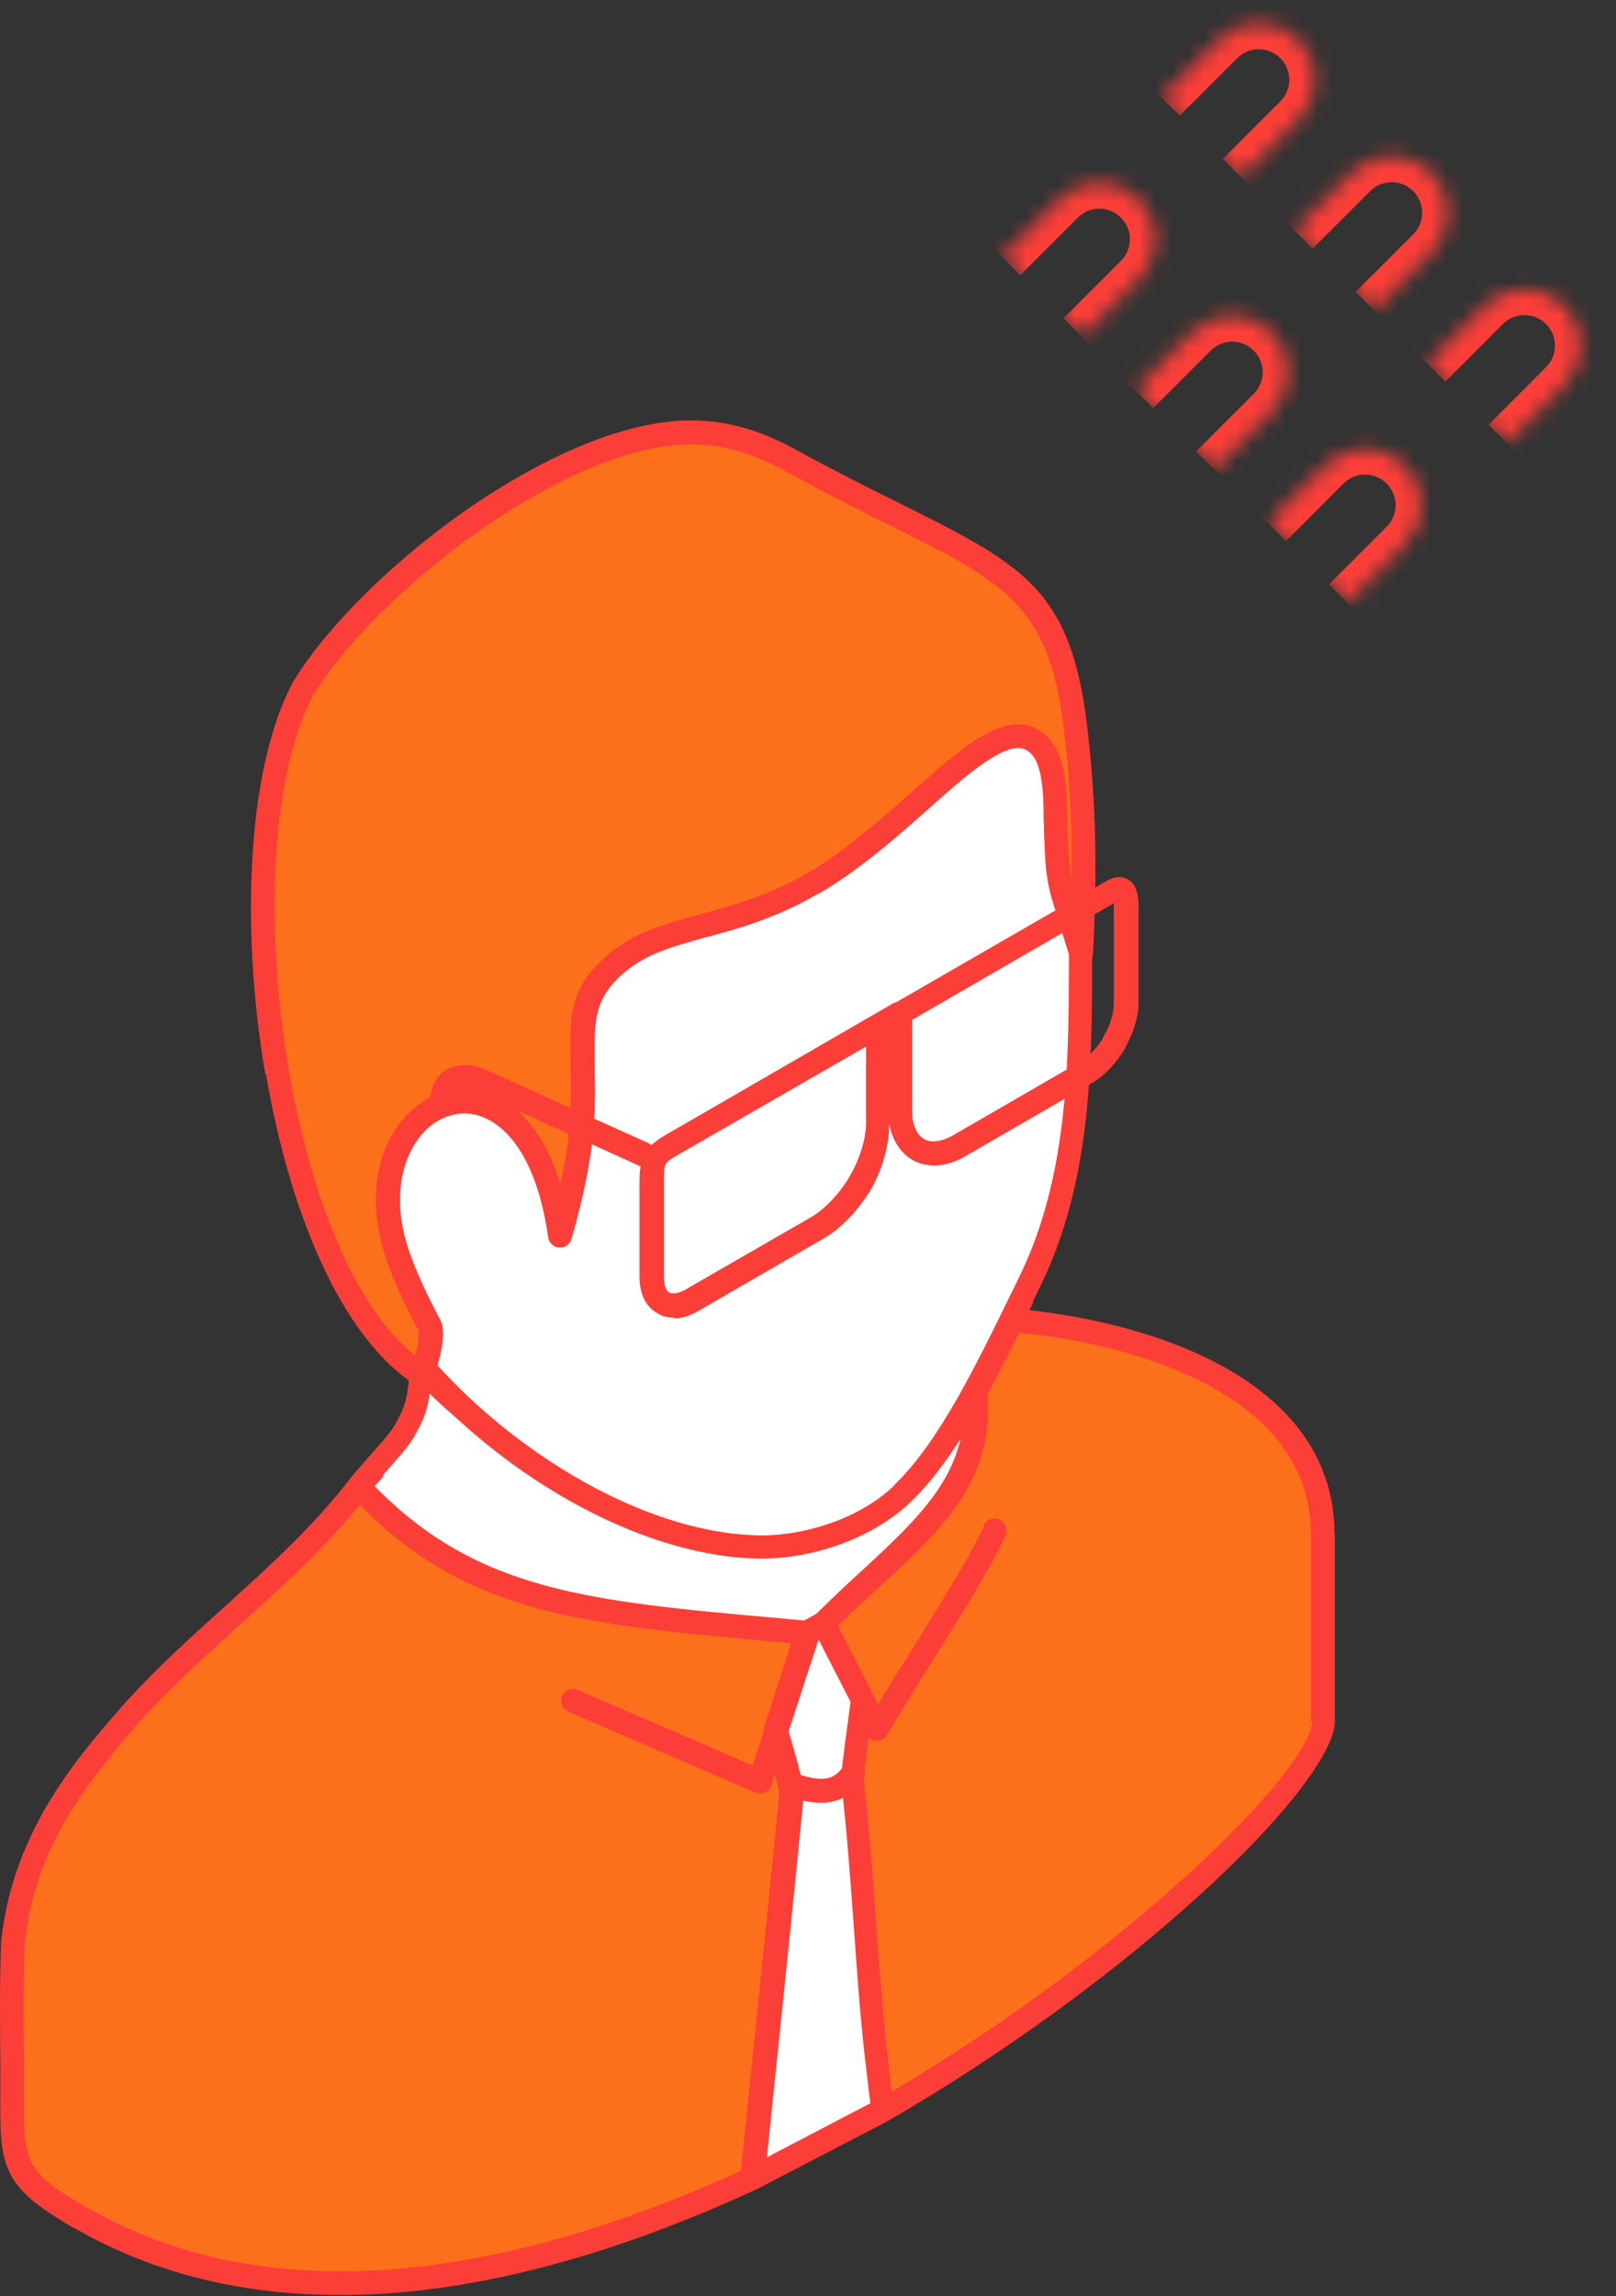 <svg width="100" height="142" viewBox="0 0 100 142" fill="none" xmlns="http://www.w3.org/2000/svg">
<rect x="0" y="0" width="100" height="142" fill="#333333" stroke="none"/>
<path fill-rule="evenodd" clip-rule="evenodd" d="M22.207 91.939C22.806 91.172 24.555 89.375 25.034 88.585C25.968 86.979 25.945 86.38 26.136 84.512C34.186 93.808 53.066 99.27 60.325 86.069C62.385 90.957 56.539 100.42 49.017 103.223C43.506 105.284 35.073 104.014 30.832 100.133L23.621 93.568L22.207 91.987V91.939Z" fill="white"/>
<path fill-rule="evenodd" clip-rule="evenodd" d="M21.631 91.486C21.847 91.198 22.254 90.767 22.662 90.287C23.333 89.521 24.123 88.658 24.387 88.203C25.153 86.909 25.201 86.334 25.345 84.993L25.393 84.418C25.441 84.01 25.8 83.723 26.208 83.771C26.399 83.771 26.567 83.891 26.687 84.01C28.555 86.191 31.071 88.155 33.874 89.689C37.54 91.701 41.733 93.019 45.734 93.163C49.687 93.306 53.496 92.324 56.443 89.76C57.665 88.706 58.767 87.365 59.678 85.712C59.869 85.352 60.324 85.232 60.684 85.424C60.852 85.52 60.971 85.664 61.043 85.855L61.091 85.999C62.073 88.634 61.115 92.324 58.959 95.726C56.85 99.056 53.568 102.147 49.831 103.704L49.28 103.92C46.357 104.998 42.691 105.214 39.193 104.615H39.169C35.767 104.016 32.533 102.674 30.328 100.686L23.117 94.121L21.655 92.468C21.416 92.204 21.416 91.797 21.631 91.533V91.486ZM23.764 91.27L23.165 91.941L24.123 93.019L31.311 99.583C33.299 101.404 36.27 102.626 39.409 103.153C42.643 103.704 46.045 103.537 48.728 102.53L49.232 102.339C52.658 100.901 55.7 98.026 57.665 94.936C59.198 92.54 60.061 90.048 59.941 88.011C59.174 89.114 58.288 90.072 57.354 90.886C54.095 93.714 49.926 94.816 45.614 94.648C41.349 94.504 36.941 93.115 33.084 91.006C30.64 89.665 28.436 88.011 26.591 86.191C26.471 87.125 26.256 87.796 25.561 88.97C25.225 89.521 24.387 90.455 23.668 91.27H23.764Z" fill="#FC3E38"/>
<path fill-rule="evenodd" clip-rule="evenodd" d="M55.867 92.347C58.91 89.424 61.378 84.105 63.75 79.242C66.984 72.605 66.817 65.034 66.864 58.949L65.762 55.331C65.355 53.846 65.331 52.24 65.307 50.731C65.259 48.743 65.235 46.922 64.205 45.987C62.576 44.478 59.988 46.778 56.946 49.461C54.885 51.282 52.633 53.271 50.189 54.684C47.746 56.098 45.493 56.697 43.433 57.248C41.444 57.799 39.648 58.278 38.162 59.5C35.886 61.417 35.982 62.974 36.03 65.729C36.078 68.317 36.198 70.88 34.616 76.391C34.425 75.001 34.089 73.588 33.562 72.27C30.687 65.322 23.835 67.766 23.979 74.354C23.979 75.025 24.075 75.696 24.242 76.343C24.65 78.188 25.704 80.32 26.542 81.901C26.806 82.404 26.471 83.794 26.207 84.561C32.005 91.149 40.462 95.653 47.171 95.629C50.165 95.629 53.687 94.407 55.867 92.323V92.347Z" fill="white"/>
<path fill-rule="evenodd" clip-rule="evenodd" d="M55.365 91.818C58.096 89.183 60.42 84.415 62.624 79.887L63.103 78.905C66.074 72.819 66.122 65.823 66.146 60.002V59.019L65.068 55.474C64.852 54.683 64.732 53.868 64.684 53.054C64.637 52.287 64.613 51.496 64.589 50.706C64.589 49.747 64.565 48.837 64.421 48.046C64.301 47.376 64.109 46.825 63.726 46.489H63.702C63.175 46.01 62.432 46.202 61.498 46.753H61.45C60.3 47.471 58.934 48.669 57.473 49.963C55.389 51.808 53.113 53.82 50.597 55.258C49.327 56.001 48.105 56.504 46.955 56.935C45.805 57.342 44.727 57.63 43.697 57.917H43.673C42.691 58.205 41.756 58.444 40.918 58.78C40.103 59.091 39.36 59.498 38.69 60.05C36.749 61.679 36.773 63.068 36.797 65.44V66.111C36.845 68.627 36.893 71.262 35.359 76.581C35.24 76.964 34.832 77.204 34.449 77.084C34.138 76.988 33.946 76.725 33.922 76.437C33.826 75.79 33.706 75.119 33.538 74.472C33.371 73.802 33.179 73.155 32.916 72.556C32.125 70.639 31.023 69.513 29.873 69.058C29.25 68.818 28.603 68.77 27.98 68.914C27.357 69.058 26.782 69.393 26.279 69.873C25.321 70.831 24.674 72.364 24.722 74.353C24.722 74.664 24.746 74.952 24.794 75.263C24.842 75.575 24.89 75.886 24.961 76.198C25.153 77.06 25.512 78.018 25.92 78.953C26.327 79.887 26.782 80.798 27.213 81.588C27.405 81.948 27.429 82.475 27.357 83.002C27.309 83.481 27.189 83.984 27.046 84.415C29.849 87.506 33.251 90.117 36.749 91.986C40.319 93.879 43.961 94.957 47.195 94.957C48.632 94.957 50.214 94.645 51.699 94.094C53.089 93.567 54.382 92.801 55.365 91.842V91.818ZM63.942 80.534C61.69 85.158 59.318 90.046 56.371 92.873C55.245 93.975 53.76 94.837 52.202 95.436C50.549 96.059 48.8 96.394 47.171 96.394C43.697 96.394 39.816 95.245 36.054 93.256C32.293 91.267 28.651 88.44 25.68 85.086C25.488 84.894 25.417 84.607 25.512 84.343C25.632 83.936 25.8 83.337 25.872 82.81C25.896 82.523 25.92 82.307 25.872 82.235C25.441 81.444 24.961 80.486 24.53 79.504C24.099 78.498 23.716 77.467 23.5 76.485C23.428 76.126 23.356 75.79 23.308 75.407C23.26 75.047 23.236 74.712 23.236 74.353C23.189 71.933 24.003 70.016 25.225 68.794C25.92 68.124 26.734 67.644 27.621 67.453C28.507 67.237 29.442 67.309 30.376 67.668C31.861 68.243 33.275 69.633 34.233 71.957C34.401 72.34 34.545 72.748 34.665 73.155C35.359 69.944 35.335 67.98 35.288 66.111V65.44C35.24 62.637 35.216 60.984 37.683 58.9C38.498 58.229 39.384 57.749 40.319 57.39C41.229 57.031 42.188 56.767 43.17 56.504H43.218C44.248 56.216 45.302 55.929 46.404 55.545C47.482 55.162 48.632 54.683 49.806 53.988C52.178 52.622 54.406 50.658 56.443 48.861C57.976 47.519 59.39 46.273 60.66 45.507H60.707C62.193 44.596 63.535 44.381 64.637 45.363L64.684 45.411C65.331 46.01 65.667 46.825 65.835 47.807C65.978 48.669 66.002 49.652 66.026 50.682C66.026 51.401 66.05 52.167 66.122 52.934C66.17 53.677 66.29 54.395 66.457 55.09L67.559 58.684C67.559 58.684 67.584 58.828 67.584 58.9V59.978C67.559 65.943 67.512 73.131 64.397 79.504L63.918 80.486L63.942 80.534Z" fill="#FC3E38"/>
<path fill-rule="evenodd" clip-rule="evenodd" d="M18.83 42.465C13.463 52.288 16.841 79.169 26.089 84.991C26.281 84.512 26.904 82.547 26.568 81.924C25.73 80.343 24.676 78.187 24.268 76.366C22.256 67.501 32.797 63.357 34.642 76.414C36.224 70.903 36.08 68.34 36.056 65.752C36.008 62.997 35.912 61.44 38.188 59.523C39.65 58.301 41.447 57.798 43.459 57.271C45.52 56.696 47.772 56.097 50.215 54.684C52.659 53.27 54.911 51.282 56.972 49.461C60.014 46.777 62.602 44.501 64.231 45.987C65.261 46.921 65.285 48.742 65.333 50.73C65.357 52.24 65.381 53.845 65.788 55.331L66.89 58.948C67.202 54.157 67.106 48.622 66.435 44.094C65.141 35.325 61.236 34.99 50.407 29.264C48.682 28.353 46.43 26.844 43.1 26.724C34.954 26.461 22.855 35.972 18.854 42.441L18.83 42.465Z" fill="#FC6F1B"/>
<path fill-rule="evenodd" clip-rule="evenodd" d="M19.453 42.848C16.745 47.807 16.362 57.319 17.872 66.16C19.165 73.754 21.849 80.774 25.682 83.841C25.754 83.577 25.826 83.266 25.874 82.978C25.922 82.643 25.945 82.379 25.898 82.284C25.466 81.493 24.987 80.535 24.556 79.552C24.125 78.546 23.741 77.516 23.526 76.534C22.759 73.108 23.717 70.304 25.395 68.747C26.113 68.076 26.976 67.621 27.886 67.453C28.797 67.286 29.779 67.381 30.713 67.837C32.294 68.579 33.78 70.304 34.69 73.227C35.385 70.017 35.361 68.052 35.313 66.183V65.513C35.265 62.709 35.241 61.056 37.709 58.972C38.524 58.301 39.41 57.822 40.345 57.463C41.279 57.103 42.213 56.84 43.22 56.576H43.243C44.274 56.289 45.328 56.001 46.43 55.618C47.508 55.234 48.658 54.755 49.832 54.06H49.88C52.252 52.671 54.456 50.73 56.469 48.933C58.026 47.568 59.44 46.298 60.733 45.555C62.243 44.669 63.584 44.453 64.71 45.483C65.357 46.082 65.693 46.897 65.86 47.879C66.004 48.742 66.028 49.724 66.052 50.754C66.052 51.473 66.076 52.24 66.148 53.006C66.196 53.462 66.244 53.917 66.316 54.372C66.316 53.318 66.316 52.264 66.292 51.209C66.22 48.79 66.028 46.394 65.717 44.214C64.71 37.29 61.907 35.876 54.935 32.426C53.498 31.707 51.916 30.917 50.072 29.934L49.281 29.503C47.724 28.641 45.759 27.562 43.076 27.491C39.506 27.371 35.122 29.264 31.001 31.923C26.089 35.109 21.609 39.422 19.477 42.848H19.453ZM16.41 66.399C14.853 57.295 15.308 47.376 18.159 42.129C20.387 38.487 25.035 33.983 30.138 30.677C34.523 27.85 39.218 25.885 43.1 26.005C46.142 26.101 48.299 27.275 49.976 28.209L50.742 28.617C52.516 29.551 54.121 30.366 55.582 31.084C63.033 34.798 66.028 36.283 67.154 43.998C67.466 46.202 67.657 48.67 67.753 51.162C67.825 53.821 67.777 56.528 67.633 58.996C67.633 59.283 67.418 59.571 67.106 59.643C66.723 59.763 66.316 59.547 66.196 59.164L65.07 55.522C64.854 54.731 64.734 53.917 64.686 53.102C64.638 52.336 64.615 51.545 64.591 50.754C64.591 49.796 64.567 48.886 64.423 48.095C64.303 47.424 64.111 46.873 63.728 46.538C63.201 46.058 62.434 46.25 61.5 46.801C60.326 47.472 58.96 48.694 57.475 50.012C55.391 51.856 53.138 53.845 50.647 55.282H50.599C49.329 56.049 48.107 56.552 46.957 56.983C45.831 57.391 44.753 57.678 43.723 57.966H43.675C42.693 58.253 41.758 58.493 40.92 58.828C40.105 59.14 39.362 59.547 38.691 60.098C36.751 61.727 36.775 63.117 36.799 65.489V66.16C36.847 68.675 36.895 71.311 35.361 76.629C35.289 76.893 35.05 77.109 34.762 77.156C34.355 77.204 33.996 76.941 33.924 76.534C33.325 72.245 31.767 69.969 30.09 69.178C29.444 68.867 28.797 68.795 28.174 68.915C27.551 69.035 26.928 69.346 26.425 69.825C25.107 71.071 24.34 73.371 24.987 76.222C25.179 77.085 25.538 78.043 25.945 78.977C26.353 79.912 26.808 80.822 27.239 81.613C27.455 82.02 27.455 82.595 27.359 83.194C27.239 83.985 26.952 84.895 26.808 85.254C26.808 85.302 26.76 85.35 26.736 85.422C26.52 85.758 26.065 85.877 25.73 85.662C21.106 82.739 17.895 74.904 16.458 66.423L16.41 66.399Z" fill="#FC3E38"/>
<path fill-rule="evenodd" clip-rule="evenodd" d="M81.863 106.434V94.886C81.863 85.662 70.483 82.308 62.6 81.613C61.929 82.979 61.259 84.344 60.54 85.638L60.324 86.046C60.995 92.395 55.868 95.437 50.933 100.397L49.998 100.948C36.845 99.774 29.49 99.414 22.614 92.371L22.23 91.987H22.206V91.963C18.253 97.067 12.791 100.9 8.43 105.668C4.525 110.052 1.458 114.149 0.811 120.162C0.692 123.612 0.764 127.182 0.764 130.632C0.764 134.106 1.195 135.017 4.98 137.197C17.199 144.265 32.7 141.198 46.572 134.753L54.646 130.536C70.075 121.624 81.863 109.836 81.887 106.458L81.863 106.434Z" fill="#FC6F1B"/>
<path fill-rule="evenodd" clip-rule="evenodd" d="M81.121 106.436V94.888C81.121 91.246 79.204 88.587 76.425 86.67C72.663 84.082 67.393 82.837 63.056 82.429L62.266 84.01C61.906 84.705 61.571 85.376 61.211 86.023L61.092 86.239C61.547 91.581 58.264 94.624 54.311 98.242C53.377 99.104 52.395 99.991 51.46 100.949C51.412 100.997 51.34 101.045 51.269 101.093L50.358 101.62C50.214 101.692 50.071 101.716 49.927 101.716L48.178 101.548C36.031 100.47 28.963 99.847 22.255 93.067C20.027 95.798 17.415 98.17 14.804 100.518C12.791 102.339 10.803 104.159 8.958 106.124C7.041 108.304 5.316 110.389 4.022 112.641C2.729 114.869 1.842 117.313 1.531 120.188C1.435 122.631 1.459 125.123 1.483 127.591V130.586C1.483 132.191 1.579 133.173 2.082 133.964C2.585 134.778 3.567 135.497 5.364 136.527H5.412C10.899 139.714 17.08 140.768 23.453 140.409C31 139.953 38.882 137.486 46.285 134.06L54.311 129.867C61.355 125.794 67.632 121.122 72.376 116.953C77.838 112.138 81.193 108.065 81.193 106.436H81.121ZM82.606 94.888V106.436C82.606 108.472 79.06 112.976 73.286 118.055C68.495 122.296 62.122 127.016 55.006 131.137C52.299 132.526 49.568 133.964 46.86 135.377C39.313 138.875 31.263 141.415 23.501 141.87C16.84 142.253 10.395 141.127 4.645 137.821H4.597C2.609 136.647 1.459 135.809 0.812 134.754C0.141 133.676 0.021 132.478 0.021 130.61V127.615C-0.003 125.123 -0.026 122.584 0.069 120.14V120.068C0.405 116.953 1.387 114.342 2.753 111.922C4.118 109.526 5.891 107.394 7.88 105.166C9.725 103.153 11.761 101.284 13.822 99.44C16.577 96.948 19.332 94.456 21.584 91.557L21.68 91.438C21.967 91.15 22.447 91.15 22.734 91.438C22.878 91.581 22.998 91.725 23.141 91.869C29.514 98.409 36.414 99.032 48.298 100.087L49.831 100.23L50.478 99.847C51.436 98.889 52.395 98.002 53.305 97.164C56.995 93.761 60.085 90.91 59.582 86.167C59.582 86.023 59.582 85.879 59.678 85.735L59.894 85.328C60.253 84.681 60.588 84.01 60.924 83.364L61.906 81.399C62.026 81.112 62.313 80.896 62.649 80.92C67.273 81.327 73.095 82.621 77.24 85.472C80.402 87.652 82.582 90.695 82.582 94.912L82.606 94.888Z" fill="#FC3E38"/>
<path fill-rule="evenodd" clip-rule="evenodd" d="M60.878 94.335C61.046 93.951 61.477 93.808 61.861 93.975C62.22 94.143 62.388 94.574 62.22 94.958C61.381 96.826 59.633 99.63 57.716 102.696C56.758 104.23 55.775 105.811 54.889 107.296C54.673 107.656 54.242 107.752 53.882 107.56C53.739 107.488 53.643 107.368 53.595 107.224L50.552 101.307C50.576 101.427 50.576 101.57 50.552 101.69L47.725 110.411C47.605 110.794 47.174 111.01 46.791 110.89L35.171 105.859C34.788 105.691 34.62 105.26 34.788 104.901C34.955 104.517 35.386 104.349 35.746 104.517L46.575 109.189L49.163 101.259C49.282 100.875 49.714 100.66 50.097 100.78C50.265 100.828 50.408 100.947 50.504 101.091C50.432 100.78 50.576 100.42 50.888 100.277C51.247 100.085 51.678 100.229 51.87 100.588L54.338 105.404C55.056 104.206 55.775 103.056 56.494 101.93C58.363 98.911 60.088 96.156 60.902 94.359L60.878 94.335Z" fill="#FC3E38"/>
<path fill-rule="evenodd" clip-rule="evenodd" d="M46.547 134.703L54.621 130.486C54.477 129.288 54.453 129.073 54.333 127.971C53.663 122.269 53.447 116.183 52.776 110.098C52.752 109.834 53.04 107.51 53.351 105.114L50.931 100.395L49.997 100.946L48.008 107.079C48.511 108.804 49.015 110.625 48.991 111.008C48.272 118.124 47.553 125.168 46.858 131.948C46.763 132.978 46.691 133.625 46.571 134.703H46.547Z" fill="white"/>
<path fill-rule="evenodd" clip-rule="evenodd" d="M47.435 133.434L53.856 130.08L53.617 128.068C53.257 125.145 53.041 122.102 52.826 119.011C52.61 116.088 52.395 113.141 52.059 110.195C52.059 110.003 52.083 109.404 52.203 108.541C52.299 107.703 52.467 106.505 52.634 105.259L50.67 101.426H50.646L48.801 107.08C49.064 107.966 49.328 108.853 49.496 109.572C49.663 110.266 49.759 110.818 49.735 111.081C49.064 117.933 48.37 124.618 47.699 131.086L47.459 133.41L47.435 133.434ZM54.982 131.158L46.908 135.351C46.788 135.423 46.645 135.447 46.477 135.447C46.07 135.399 45.782 135.04 45.806 134.656L46.189 130.967C46.86 124.426 47.555 117.694 48.226 110.961C48.226 110.865 48.154 110.482 48.01 109.955C47.819 109.236 47.555 108.254 47.267 107.32C47.22 107.176 47.22 107.032 47.267 106.864L49.256 100.731C49.304 100.563 49.424 100.42 49.592 100.324L50.574 99.773C50.933 99.581 51.388 99.725 51.556 100.084L53.952 104.78C54.024 104.924 54.072 105.067 54.048 105.259C53.88 106.505 53.712 107.775 53.593 108.733C53.497 109.476 53.449 110.003 53.449 110.051C53.784 113.022 54 115.993 54.215 118.915C54.431 121.982 54.671 125.001 55.006 127.9L55.294 130.44C55.318 130.727 55.174 131.038 54.91 131.182L54.982 131.158Z" fill="#FC3E38"/>
<path fill-rule="evenodd" clip-rule="evenodd" d="M52.178 109.239C52.393 108.903 52.849 108.783 53.184 108.999C53.519 109.215 53.639 109.67 53.423 110.005C52.944 110.796 52.273 111.275 51.411 111.443C50.644 111.586 49.71 111.443 48.608 111.011C48.225 110.868 48.033 110.436 48.177 110.053C48.32 109.67 48.752 109.478 49.135 109.622C49.998 109.957 50.668 110.077 51.171 109.981C51.579 109.909 51.914 109.67 52.178 109.239Z" fill="#FC3E38"/>
<path fill-rule="evenodd" clip-rule="evenodd" d="M56.441 63.09V68.672C56.441 69.535 56.705 70.158 57.184 70.445C57.615 70.709 58.31 70.613 59.076 70.158L66.863 65.653C67.366 65.342 67.941 64.767 68.3 64.12V64.072C68.732 63.377 68.923 62.635 68.923 62.012V55.854C68.923 55.854 68.803 55.95 68.732 55.974L56.417 63.09H56.441ZM53.566 64.743L41.826 71.499C41.132 71.907 41.084 71.978 41.084 72.889V78.974C41.084 79.454 41.203 79.813 41.395 79.933C41.635 80.052 42.018 79.981 42.401 79.765L50.26 75.237C51.074 74.734 51.961 73.823 52.584 72.745C53.207 71.667 53.59 70.445 53.59 69.463V64.743H53.566ZM41.706 81.49C41.323 81.49 40.964 81.418 40.7 81.226C39.958 80.843 39.574 80.005 39.574 78.998V73.033C39.574 71.403 40.077 70.876 41.084 70.254L55.339 62.012C55.339 62.012 55.339 62.012 55.411 62.012L68.085 54.704C68.66 54.369 69.163 54.081 69.714 54.345C70.289 54.609 70.409 55.255 70.457 55.854V62.012C70.457 62.874 70.145 63.857 69.642 64.767V64.815C69.067 65.749 68.396 66.492 67.63 66.947L59.795 71.475C58.597 72.194 57.399 72.266 56.465 71.739C55.722 71.308 55.219 70.517 55.027 69.511C55.027 70.781 54.644 72.218 53.901 73.56C53.087 74.877 52.081 75.956 50.955 76.603L43.168 81.107C42.665 81.394 42.162 81.538 41.73 81.538L41.706 81.49Z" fill="#FC3E38"/>
<path fill-rule="evenodd" clip-rule="evenodd" d="M39.863 72.17C39.743 72.17 39.623 72.17 39.551 72.098L29.513 67.546C29.081 67.354 28.698 67.33 28.434 67.45C28.363 67.498 28.243 67.57 28.171 67.809L27.979 68.528C27.907 68.912 27.548 69.175 27.093 69.079C26.709 68.983 26.47 68.6 26.518 68.193L26.709 67.474C26.829 66.851 27.213 66.372 27.716 66.108C28.41 65.773 29.225 65.797 30.04 66.156L40.15 70.708C40.533 70.9 40.653 71.331 40.462 71.691C40.342 71.954 40.078 72.122 39.839 72.122L39.863 72.17Z" fill="#FC3E38"/>
<mask id="path-15-inside-1_259_155180" fill="white">
<path d="M65.565 12.33C66.927 10.967 69.135 10.967 70.498 12.33C71.86 13.692 71.86 15.9 70.498 17.262L66.935 20.825L62.002 15.892L65.565 12.33Z"/>
</mask>
<path d="M64.433 11.198C66.421 9.211 69.642 9.211 71.629 11.198C73.616 13.185 73.616 16.407 71.629 18.394L69.366 16.131C70.103 15.394 70.103 14.198 69.366 13.461C68.629 12.724 67.434 12.724 66.696 13.461L64.433 11.198ZM66.935 20.825L62.002 15.892L66.935 20.825ZM60.871 14.761L64.433 11.198C66.421 9.211 69.642 9.211 71.629 11.198L69.366 13.461C68.629 12.724 67.434 12.724 66.696 13.461L63.134 17.023L60.871 14.761ZM71.629 11.198C73.616 13.185 73.616 16.407 71.629 18.394L68.067 21.956L65.804 19.693L69.366 16.131C70.103 15.394 70.103 14.198 69.366 13.461L71.629 11.198Z" fill="#FC3E38" mask="url(#path-15-inside-1_259_155180)"/>
<mask id="path-17-inside-2_259_155180" fill="white">
<path d="M75.428 2.466C76.79 1.104 78.999 1.104 80.361 2.466C81.723 3.828 81.723 6.037 80.361 7.399L76.798 10.961L71.866 6.029L75.428 2.466Z"/>
</mask>
<path d="M74.297 1.335C76.284 -0.652 79.505 -0.652 81.492 1.335C83.479 3.322 83.479 6.543 81.492 8.53L79.23 6.268C79.967 5.53 79.967 4.335 79.23 3.598C78.492 2.86 77.297 2.86 76.56 3.598L74.297 1.335ZM76.798 10.961L71.866 6.029L76.798 10.961ZM70.734 4.897L74.297 1.335C76.284 -0.652 79.505 -0.652 81.492 1.335L79.23 3.598C78.492 2.86 77.297 2.86 76.56 3.598L72.997 7.16L70.734 4.897ZM81.492 1.335C83.479 3.322 83.479 6.543 81.492 8.53L77.93 12.093L75.667 9.83L79.23 6.268C79.967 5.53 79.967 4.335 79.23 3.598L81.492 1.335Z" fill="#FC3E38" mask="url(#path-17-inside-2_259_155180)"/>
<mask id="path-19-inside-3_259_155180" fill="white">
<path d="M73.784 20.552C75.146 19.19 77.354 19.19 78.716 20.552C80.079 21.914 80.079 24.123 78.716 25.485L75.154 29.047L70.221 24.115L73.784 20.552Z"/>
</mask>
<path d="M72.652 19.421C74.639 17.434 77.861 17.434 79.848 19.421C81.835 21.408 81.835 24.629 79.848 26.616L77.585 24.354C78.322 23.616 78.322 22.421 77.585 21.684C76.848 20.946 75.652 20.946 74.915 21.684L72.652 19.421ZM75.154 29.047L70.221 24.115L75.154 29.047ZM69.09 22.983L72.652 19.421C74.639 17.434 77.861 17.434 79.848 19.421L77.585 21.684C76.848 20.946 75.652 20.946 74.915 21.684L71.353 25.246L69.09 22.983ZM79.848 19.421C81.835 21.408 81.835 24.629 79.848 26.616L76.285 30.179L74.022 27.916L77.585 24.354C78.322 23.616 78.322 22.421 77.585 21.684L79.848 19.421Z" fill="#FC3E38" mask="url(#path-19-inside-3_259_155180)"/>
<mask id="path-21-inside-4_259_155180" fill="white">
<path d="M83.651 10.689C85.013 9.327 87.221 9.327 88.584 10.689C89.946 12.051 89.946 14.26 88.584 15.622L85.021 19.184L80.088 14.252L83.651 10.689Z"/>
</mask>
<path d="M82.519 9.558C84.506 7.571 87.728 7.571 89.715 9.558C91.702 11.545 91.702 14.766 89.715 16.753L87.452 14.49C88.189 13.753 88.189 12.558 87.452 11.82C86.715 11.083 85.519 11.083 84.782 11.82L82.519 9.558ZM85.021 19.184L80.088 14.252L85.021 19.184ZM78.957 13.12L82.519 9.558C84.506 7.571 87.728 7.571 89.715 9.558L87.452 11.82C86.715 11.083 85.519 11.083 84.782 11.82L81.22 15.383L78.957 13.12ZM89.715 9.558C91.702 11.545 91.702 14.766 89.715 16.753L86.152 20.316L83.89 18.053L87.452 14.49C88.189 13.753 88.189 12.558 87.452 11.82L89.715 9.558Z" fill="#FC3E38" mask="url(#path-21-inside-4_259_155180)"/>
<mask id="path-23-inside-5_259_155180" fill="white">
<path d="M82.006 28.775C83.368 27.413 85.577 27.413 86.939 28.775C88.301 30.137 88.301 32.346 86.939 33.708L83.376 37.27L78.444 32.337L82.006 28.775Z"/>
</mask>
<path d="M80.875 27.644C82.862 25.657 86.083 25.657 88.07 27.644C90.057 29.631 90.057 32.852 88.07 34.839L85.808 32.576C86.545 31.839 86.545 30.644 85.808 29.906C85.07 29.169 83.875 29.169 83.138 29.906L80.875 27.644ZM83.376 37.27L78.444 32.337L83.376 37.27ZM77.312 31.206L80.875 27.644C82.862 25.657 86.083 25.657 88.07 27.644L85.808 29.906C85.07 29.169 83.875 29.169 83.138 29.906L79.575 33.469L77.312 31.206ZM88.07 27.644C90.057 29.631 90.057 32.852 88.07 34.839L84.508 38.401L82.245 36.139L85.808 32.576C86.545 31.839 86.545 30.644 85.808 29.906L88.07 27.644Z" fill="#FC3E38" mask="url(#path-23-inside-5_259_155180)"/>
<mask id="path-25-inside-6_259_155180" fill="white">
<path d="M91.87 18.908C93.232 17.546 95.44 17.546 96.802 18.908C98.164 20.27 98.164 22.478 96.802 23.84L93.24 27.403L88.307 22.47L91.87 18.908Z"/>
</mask>
<path d="M90.738 17.776C92.725 15.789 95.947 15.789 97.934 17.776C99.921 19.763 99.921 22.985 97.934 24.972L95.671 22.709C96.408 21.972 96.408 20.776 95.671 20.039C94.934 19.302 93.738 19.302 93.001 20.039L90.738 17.776ZM93.24 27.403L88.307 22.47L93.24 27.403ZM87.176 21.339L90.738 17.776C92.725 15.789 95.947 15.789 97.934 17.776L95.671 20.039C94.934 19.302 93.738 19.302 93.001 20.039L89.439 23.602L87.176 21.339ZM97.934 17.776C99.921 19.763 99.921 22.985 97.934 24.972L94.371 28.534L92.108 26.272L95.671 22.709C96.408 21.972 96.408 20.776 95.671 20.039L97.934 17.776Z" fill="#FC3E38" mask="url(#path-25-inside-6_259_155180)"/>
</svg>
